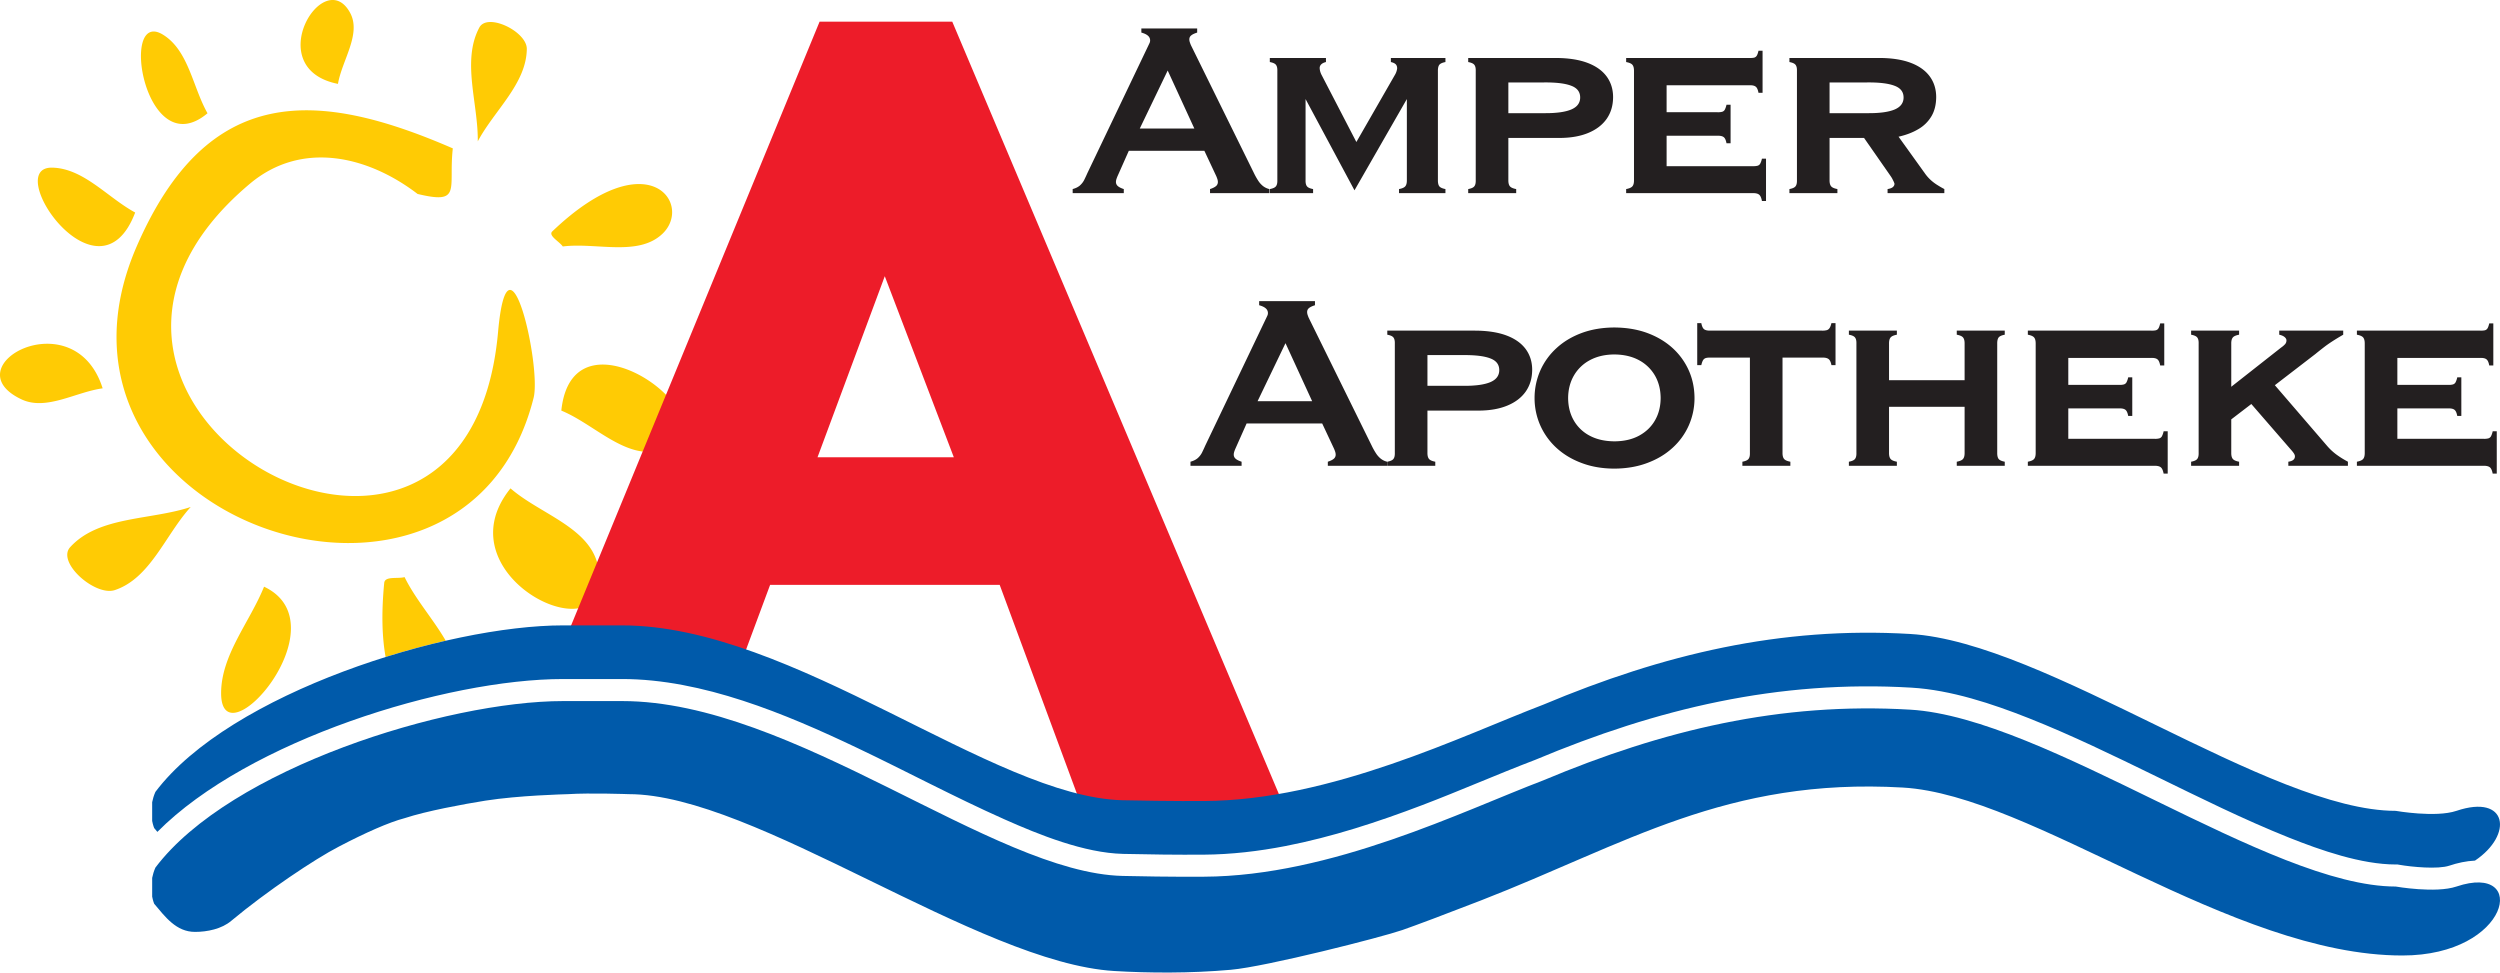 <svg xmlns="http://www.w3.org/2000/svg" width="377.953" height="147.029" fill="none" fill-rule="evenodd" stroke="#000" stroke-linejoin="bevel" stroke-miterlimit="10" stroke-width=".501" font-family="Times New Roman" font-size="16" overflow="visible" style="font-variant-ligatures:none" viewBox="9.633 -119.969 283.465 110.272"><g stroke="none"><path fill="#ffcb04" d="M67.517-64.595c3.293 2.872 8.836 4.373 9.879 8.617 2.748 11.186-18.212 1.712-9.879-8.617Zm5.762-8.817c3.699 1.514 7.21 5.479 11.096 4.543 9.835-2.37-9.737-17.583-11.096-4.543Zm-12.304-29.733c-15.39-6.685-27.792-7.422-35.845 11.121C11.595-60.862 62.315-43.73 70.138-74.869c.89-3.542-2.885-20.289-4.032-7.457-3.49 39.078-58.065 8.29-28.128-16.819 5.868-4.922 13.364-3.151 19.004 1.168 5.064 1.22 3.484-.559 3.993-5.168Zm12.472 11.123c3.768-.481 8.554 1.179 11.302-1.442 3.501-3.339-1.595-10.665-12.49-.271-.503.479.792 1.142 1.188 1.713Zm-9.641-11.919c1.853-3.49 5.507-6.519 5.56-10.47.027-1.97-4.463-4.171-5.386-2.431-2.017 3.798-.116 8.601-.174 12.901Zm-15.853-6.517c.46-2.684 2.674-5.656 1.381-8.052-2.984-5.527-10.203 6.305-1.381 8.052Zm-14.791 3.331c-1.685-2.971-2.142-7.131-5.056-8.914-5.004-3.063-2.037 14.859 5.056 8.914ZM24.96-95.872c-4.168 10.967-15.193-5.242-9.386-5.088 3.558.093 6.257 3.392 9.386 5.088Zm-3.688 19.935c-3.201-10.136-17.215-2.519-9.195 1.252 2.799 1.317 6.13-.835 9.195-1.252Zm9.988 13.45c-2.868 3.141-4.568 8.079-8.603 9.424-2.221.74-6.642-3.139-5.064-4.869 3.237-3.546 9.112-3.037 13.667-4.555Zm8.314 9.04c-1.623 4.02-4.859 7.725-4.869 12.059-.02 8.045 13.898-7.776 4.869-12.059Zm15.934-1.086c1.2 2.469 3.261 4.782 4.665 7.214a91.155 91.155 0 0 0-6.816 1.848c-.392-2.157-.499-4.921-.158-8.408.078-.796 1.539-.436 2.309-.654Z"/><path fill="#ed1c29" fill-rule="nonzero" d="m133.447-25.358-10.464-28.297h-26.03l-3.075 8.278H72.875l29.689-72.137h15.041l38.972 92.156h-23.13Zm-23.492-63.293-7.627 20.53h15.455l-7.828-20.53Z"/><path fill="#005aaa" fill-rule="nonzero" d="M80.179-49.059c19.406 0 42.002 19.475 56.745 19.826 5.645.123 9.221.088 9.221.088 14.441-.067 29.363-7.451 38.476-10.925 13.601-5.712 26.887-8.89 41.606-8.016 15.427.917 40.74 20.055 55.045 20.055 0 0 4.526.796 6.889 0 5.802-1.955 6.474 2.702 2.102 5.642-.995.046-1.999.267-2.9.571-1.308.441-4.295.145-5.659-.093l-.214-.038h-.218c-3.893 0-8.516-1.618-12.099-3.047-5.136-2.049-10.147-4.55-15.117-6.973-4.726-2.305-9.494-4.631-14.383-6.567-4.135-1.637-8.835-3.198-13.298-3.463-15.111-.898-28.82 2.373-42.683 8.19-4.294 1.639-8.506 3.497-12.808 5.133-5.026 1.911-10.193 3.605-15.477 4.633-3.052.594-6.163.958-9.28.981-3.048.021-6.108-.018-9.148-.088-4.392-.1-9.505-2.161-13.479-3.929-5.648-2.514-11.126-5.45-16.712-8.107-8.091-3.848-17.518-7.79-26.609-7.79h-6.697c-13.278 0-35.721 6.958-46.004 17.331l-.363-.433s-.132-.302-.228-.806v-2.128c.073-.374.191-.767.368-1.167 8.468-11.237 32.992-18.88 46.227-18.88h6.697Z"/><path fill="#231f20" fill-rule="nonzero" d="m142.033-111.973 3.022 6.578h-6.187l3.165-6.578ZM131.259-98.07h5.796v-.462c-.314-.101-.545-.219-.682-.344a.599.599 0 0 1-.207-.474c0-.089.018-.184.047-.29.036-.107.077-.226.131-.35l1.28-2.88h8.569l1.351 2.88c.054.124.095.243.131.35.029.106.047.201.047.29a.594.594 0 0 1-.201.474c-.143.125-.368.243-.688.344v.462h6.721v-.462a1.84 1.84 0 0 1-.718-.344 2.558 2.558 0 0 1-.539-.604 7.53 7.53 0 0 1-.486-.866l-7.147-14.507a4.374 4.374 0 0 1-.13-.35 1.076 1.076 0 0 1-.048-.29c0-.19.066-.344.208-.456.136-.119.367-.226.681-.326v-.463h-6.329v.463c.32.088.569.201.741.349a.7.7 0 0 1 .207.794c-.035.077-.077.172-.13.279l-6.934 14.507c-.124.285-.249.546-.367.788a2.145 2.145 0 0 1-.48.617c-.202.178-.474.314-.824.409v.462Zm26.407-1.493v-9.174l5.547 10.347 5.938-10.347v9.174c.006.332-.053.569-.178.717-.124.148-.361.249-.711.314v.462h5.263v-.462c-.344-.065-.575-.166-.694-.314-.112-.148-.166-.385-.16-.717v-12.339c-.006-.332.048-.569.16-.717.119-.148.35-.249.694-.314v-.462h-6.187v.462c.249.053.426.136.545.249.112.112.166.267.166.462 0 .06-.018.154-.054.285-.035.13-.088.26-.159.391l-4.41 7.68-3.982-7.68a2.31 2.31 0 0 1-.131-.368 1.713 1.713 0 0 1-.047-.343.56.56 0 0 1 .184-.421c.118-.113.296-.202.527-.255v-.462h-6.365v.462c.35.065.581.166.694.314.118.148.172.385.16.717v12.339c.012.332-.042.569-.16.717-.113.148-.344.249-.694.314v.462h4.907v-.462c-.349-.065-.58-.166-.693-.314-.119-.148-.172-.385-.16-.717Zm22.993 0v-4.765h5.831c1.251-.006 2.329-.195 3.23-.569.901-.373 1.594-.901 2.08-1.588.486-.694.729-1.511.735-2.465 0-.907-.249-1.689-.735-2.353-.491-.664-1.215-1.179-2.175-1.541-.965-.362-2.151-.545-3.561-.551h-9.957v.462c.35.065.581.166.694.314.118.148.172.385.16.717v12.339c.012.332-.042.569-.16.717-.113.148-.344.249-.694.314v.462h5.441v-.462c-.35-.065-.587-.166-.711-.314-.125-.148-.184-.385-.178-.717Zm4.054-11.059c1.368-.011 2.394.113 3.069.374.682.255 1.02.699 1.02 1.333 0 .616-.338 1.073-1.002 1.357-.669.285-1.665.427-2.981.421h-4.16v-3.485h4.054Zm23.277-2.773h-13.974v.462c.35.066.587.166.711.314.124.149.184.386.178.718v12.338c.006.332-.054.569-.178.717-.124.148-.361.249-.711.314v.462h14.365c.332-.005.569.054.717.178.148.125.249.362.314.711h.462v-4.8h-.462a2.201 2.201 0 0 1-.195.569.508.508 0 0 1-.308.237 1.866 1.866 0 0 1-.528.047h-9.778v-3.449h5.76c.332-.011.569.042.717.16.149.113.249.344.314.694h.463v-4.374h-.463a2.201 2.201 0 0 1-.195.569.505.505 0 0 1-.308.237 1.87 1.87 0 0 1-.528.047h-5.76v-3.057h9.387c.332-.012.569.041.717.16.148.112.249.343.314.693h.463v-4.765h-.463c-.059.255-.124.445-.195.557a.491.491 0 0 1-.308.226 2.265 2.265 0 0 1-.528.035Zm13.357 2.773c1.369-.012 2.4.113 3.088.373.693.255 1.037.7 1.037 1.334 0 .616-.338 1.072-1.002 1.357-.669.284-1.665.427-2.981.421h-4.409v-3.485h4.267Zm-4.267 11.059v-4.765h3.912l3.022 4.338c.083.124.16.243.219.373.065.124.119.231.154.32.036.095.054.142.054.16 0 .16-.071.29-.202.397-.136.101-.332.172-.581.208v.462h6.436v-.462c-.308-.16-.586-.326-.847-.492a5.11 5.11 0 0 1-.723-.557 4.622 4.622 0 0 1-.634-.729l-2.987-4.16c.847-.19 1.588-.469 2.228-.848a4.1 4.1 0 0 0 1.494-1.458c.355-.598.539-1.321.545-2.175 0-.906-.243-1.689-.729-2.353-.486-.663-1.203-1.179-2.157-1.54-.954-.362-2.14-.546-3.55-.552h-10.205v.463c.349.065.581.166.693.314.119.148.172.385.16.717v12.339c.012.331-.041.568-.16.716-.112.149-.344.249-.693.315v.462h5.44v-.462c-.35-.066-.587-.166-.711-.315-.124-.148-.184-.385-.178-.716Zm-61.69 18.505 3.022 6.578h-6.187l3.165-6.578Zm-10.774 13.903h5.796v-.462c-.314-.101-.545-.219-.682-.344a.599.599 0 0 1-.207-.474c0-.089.018-.184.047-.29.036-.107.077-.226.131-.35l1.28-2.88h8.569l1.351 2.88c.054.124.095.243.131.35.029.106.047.201.047.29a.594.594 0 0 1-.201.474c-.143.125-.368.243-.688.344v.462h6.721v-.462a1.84 1.84 0 0 1-.718-.344 2.578 2.578 0 0 1-.539-.604 7.53 7.53 0 0 1-.486-.866l-7.147-14.507a4.374 4.374 0 0 1-.13-.35 1.076 1.076 0 0 1-.048-.29c0-.19.066-.344.208-.456.136-.119.367-.226.681-.326v-.463h-6.329v.463c.32.088.569.201.741.349a.7.7 0 0 1 .207.794c-.035.077-.077.172-.13.279l-6.934 14.507c-.124.285-.249.546-.367.788a2.145 2.145 0 0 1-.48.617c-.202.178-.474.314-.824.409v.462Zm26.869-1.493v-4.765h5.831c1.251-.006 2.329-.195 3.23-.569.901-.373 1.594-.9 2.08-1.588.486-.694.729-1.511.735-2.465 0-.907-.249-1.689-.735-2.353-.492-.664-1.215-1.179-2.175-1.541-.966-.362-2.151-.545-3.561-.551h-9.957v.462c.35.065.581.166.694.314.118.148.172.385.16.717v12.339c.012.332-.042.569-.16.717-.113.148-.344.249-.694.314v.462h5.441v-.462c-.35-.065-.587-.166-.711-.314-.125-.148-.184-.385-.178-.717Zm4.054-11.059c1.368-.011 2.394.113 3.069.374.682.255 1.02.699 1.02 1.333 0 .616-.338 1.073-1.002 1.357-.67.285-1.665.427-2.981.421h-4.16v-3.485h4.054Zm11.898 4.872c.006-.954.225-1.808.652-2.548a4.556 4.556 0 0 1 1.813-1.748c.783-.421 1.701-.641 2.762-.646 1.085.005 2.021.225 2.803.646a4.553 4.553 0 0 1 1.814 1.748c.427.74.64 1.594.646 2.548-.006.954-.219 1.802-.646 2.536-.421.735-1.026 1.31-1.802 1.731-.782.421-1.707.634-2.779.64-1.097-.006-2.033-.219-2.821-.64a4.45 4.45 0 0 1-1.802-1.731c-.421-.734-.634-1.582-.64-2.536Zm5.227-8.001c-1.363.006-2.602.22-3.704.629-1.108.415-2.056.984-2.85 1.718a7.586 7.586 0 0 0-1.832 2.543 7.728 7.728 0 0 0-.646 3.111 7.651 7.651 0 0 0 .658 3.123 7.702 7.702 0 0 0 1.843 2.543c.8.728 1.749 1.297 2.857 1.706 1.102.415 2.329.623 3.674.629 1.363-.006 2.608-.214 3.716-.629 1.114-.409 2.074-.978 2.874-1.706a7.557 7.557 0 0 0 1.855-2.543 7.635 7.635 0 0 0 .658-3.123c-.006-1.12-.219-2.163-.646-3.123a7.6 7.6 0 0 0-1.837-2.543c-.8-.728-1.755-1.297-2.874-1.712-1.114-.409-2.365-.617-3.746-.623Zm10.904 3.414h4.48v10.774c.012.332-.041.569-.16.717-.112.148-.344.249-.693.314v.462h5.44v-.462c-.349-.065-.587-.166-.711-.314s-.184-.385-.178-.717v-10.774h4.481c.331-.012.575.042.734.16.155.113.267.344.332.693h.463v-4.764h-.463c-.059.243-.124.432-.207.551a.562.562 0 0 1-.32.249 1.962 1.962 0 0 1-.539.053h-12.659c-.332.006-.569-.047-.717-.16-.148-.118-.249-.35-.314-.693h-.462v4.764h.462c.059-.248.124-.432.195-.551a.557.557 0 0 1 .308-.249c.131-.041.309-.059.528-.053Zm20.255 10.774v-5.192h8.569v5.192c.006.332-.053.569-.178.717-.124.148-.361.249-.711.314v.462h5.441v-.462c-.344-.065-.575-.166-.694-.314-.112-.148-.166-.385-.16-.717v-12.339c-.006-.332.048-.569.16-.717.119-.148.35-.249.694-.314v-.462h-5.441v.462c.35.065.587.166.711.314.125.148.184.385.178.717v4.125h-8.569v-4.125c-.006-.332.053-.569.178-.717.124-.148.361-.249.711-.314v-.462h-5.441v.462c.35.065.581.166.694.314.118.148.172.385.16.717v12.339c.012.332-.042.569-.16.717-.113.148-.344.249-.694.314v.462h5.441v-.462c-.35-.065-.587-.166-.711-.314-.125-.148-.184-.385-.178-.717Zm29.713-13.832h-13.974v.462c.35.066.587.166.711.314.124.149.184.386.178.718v12.338c.006.332-.054.569-.178.717-.124.148-.361.249-.711.314v.462h14.365c.332-.005.569.054.717.178.148.125.249.362.314.711h.462v-4.8h-.462a2.201 2.201 0 0 1-.195.569.508.508 0 0 1-.308.237 1.866 1.866 0 0 1-.528.047h-9.778v-3.449h5.76c.332-.011.569.042.717.16.148.113.249.344.314.694h.463v-4.374h-.463a2.201 2.201 0 0 1-.195.569.505.505 0 0 1-.308.237 1.87 1.87 0 0 1-.528.047h-5.76v-3.057h9.387c.332-.012.569.041.717.16.148.112.249.343.314.693h.463v-4.765h-.463c-.059.255-.124.445-.195.557a.486.486 0 0 1-.308.225c-.131.03-.309.042-.528.036Zm9.091 13.832v-3.769l2.276-1.743 4.409 5.085c.16.178.29.332.385.468.095.137.148.261.148.386 0 .16-.059.29-.184.397-.124.1-.314.172-.563.207v.462h6.756v-.462c-.462-.243-.889-.51-1.28-.794a6.491 6.491 0 0 1-1.066-.984l-5.939-6.898 4.623-3.556c.154-.13.48-.391.978-.776s1.215-.853 2.151-1.393v-.462h-7.254v.462c.267.059.468.148.611.267.136.118.207.243.207.373a.644.644 0 0 1-.154.433 2.64 2.64 0 0 1-.451.385l-5.653 4.445v-4.872c-.006-.332.053-.569.178-.717.124-.148.361-.249.711-.314v-.462h-5.441v.462c.35.065.581.166.694.314.118.148.172.385.16.717v12.339c.012.332-.042.569-.16.717-.113.148-.344.249-.694.314v.462h5.441v-.462c-.35-.065-.587-.166-.711-.314-.125-.148-.184-.385-.178-.717Zm28.22-13.832h-13.974v.462c.35.066.587.166.711.314.124.149.184.386.178.718v12.338c.006.332-.054.569-.178.717-.124.148-.361.249-.711.314v.462h14.365c.332-.005.569.054.717.178.148.125.249.362.314.711h.462v-4.8h-.462a2.201 2.201 0 0 1-.195.569.508.508 0 0 1-.308.237 1.866 1.866 0 0 1-.528.047h-9.778v-3.449h5.76c.332-.011.569.042.717.16.148.113.249.344.314.694h.463v-4.374h-.463a2.201 2.201 0 0 1-.195.569.505.505 0 0 1-.308.237 1.87 1.87 0 0 1-.528.047h-5.76v-3.057h9.387c.332-.012.569.041.717.16.148.112.249.343.314.693h.463v-4.765h-.463c-.059.255-.124.445-.195.557a.486.486 0 0 1-.308.225c-.131.03-.309.042-.528.036Z"/><path fill="#005aaa" fill-rule="nonzero" d="M80.179-40.477c19.406 0 42.002 19.484 56.745 19.826 5.644.131 9.221.088 9.221.088 14.441-.066 29.363-7.451 38.476-10.925 13.601-5.712 26.887-8.89 41.606-8.016 15.427.917 40.74 20.055 55.045 20.055 0 0 4.526.796 6.889 0 8.254-2.781 6.125 7.819-6.136 7.819-19.405 0-41.925-18.194-56.646-19.043-19.979-1.151-31.449 6.433-47.801 12.79-4.045 1.573-7.555 2.886-8.942 3.368-2.32.806-15.414 4.147-19.441 4.505-4.634.412-9.327.373-13.218.14-15.426-.924-40.74-20.054-55.044-20.054 0 0-4.4-.158-6.89 0-.455.017-5.557.14-9.378.737-2.525.402-6.679 1.174-9.134 1.98-1.805.473-4.488 1.666-7.467 3.225-2.753 1.42-8.187 5.067-12.201 8.415-1.087.929-2.735 1.262-4.12 1.262-2.138 0-3.383-1.718-4.628-3.19 0 0-.132-.303-.228-.807v-2.128c.073-.374.191-.767.368-1.167 8.468-11.237 32.992-18.88 46.227-18.88h6.697Z"/></g></svg>